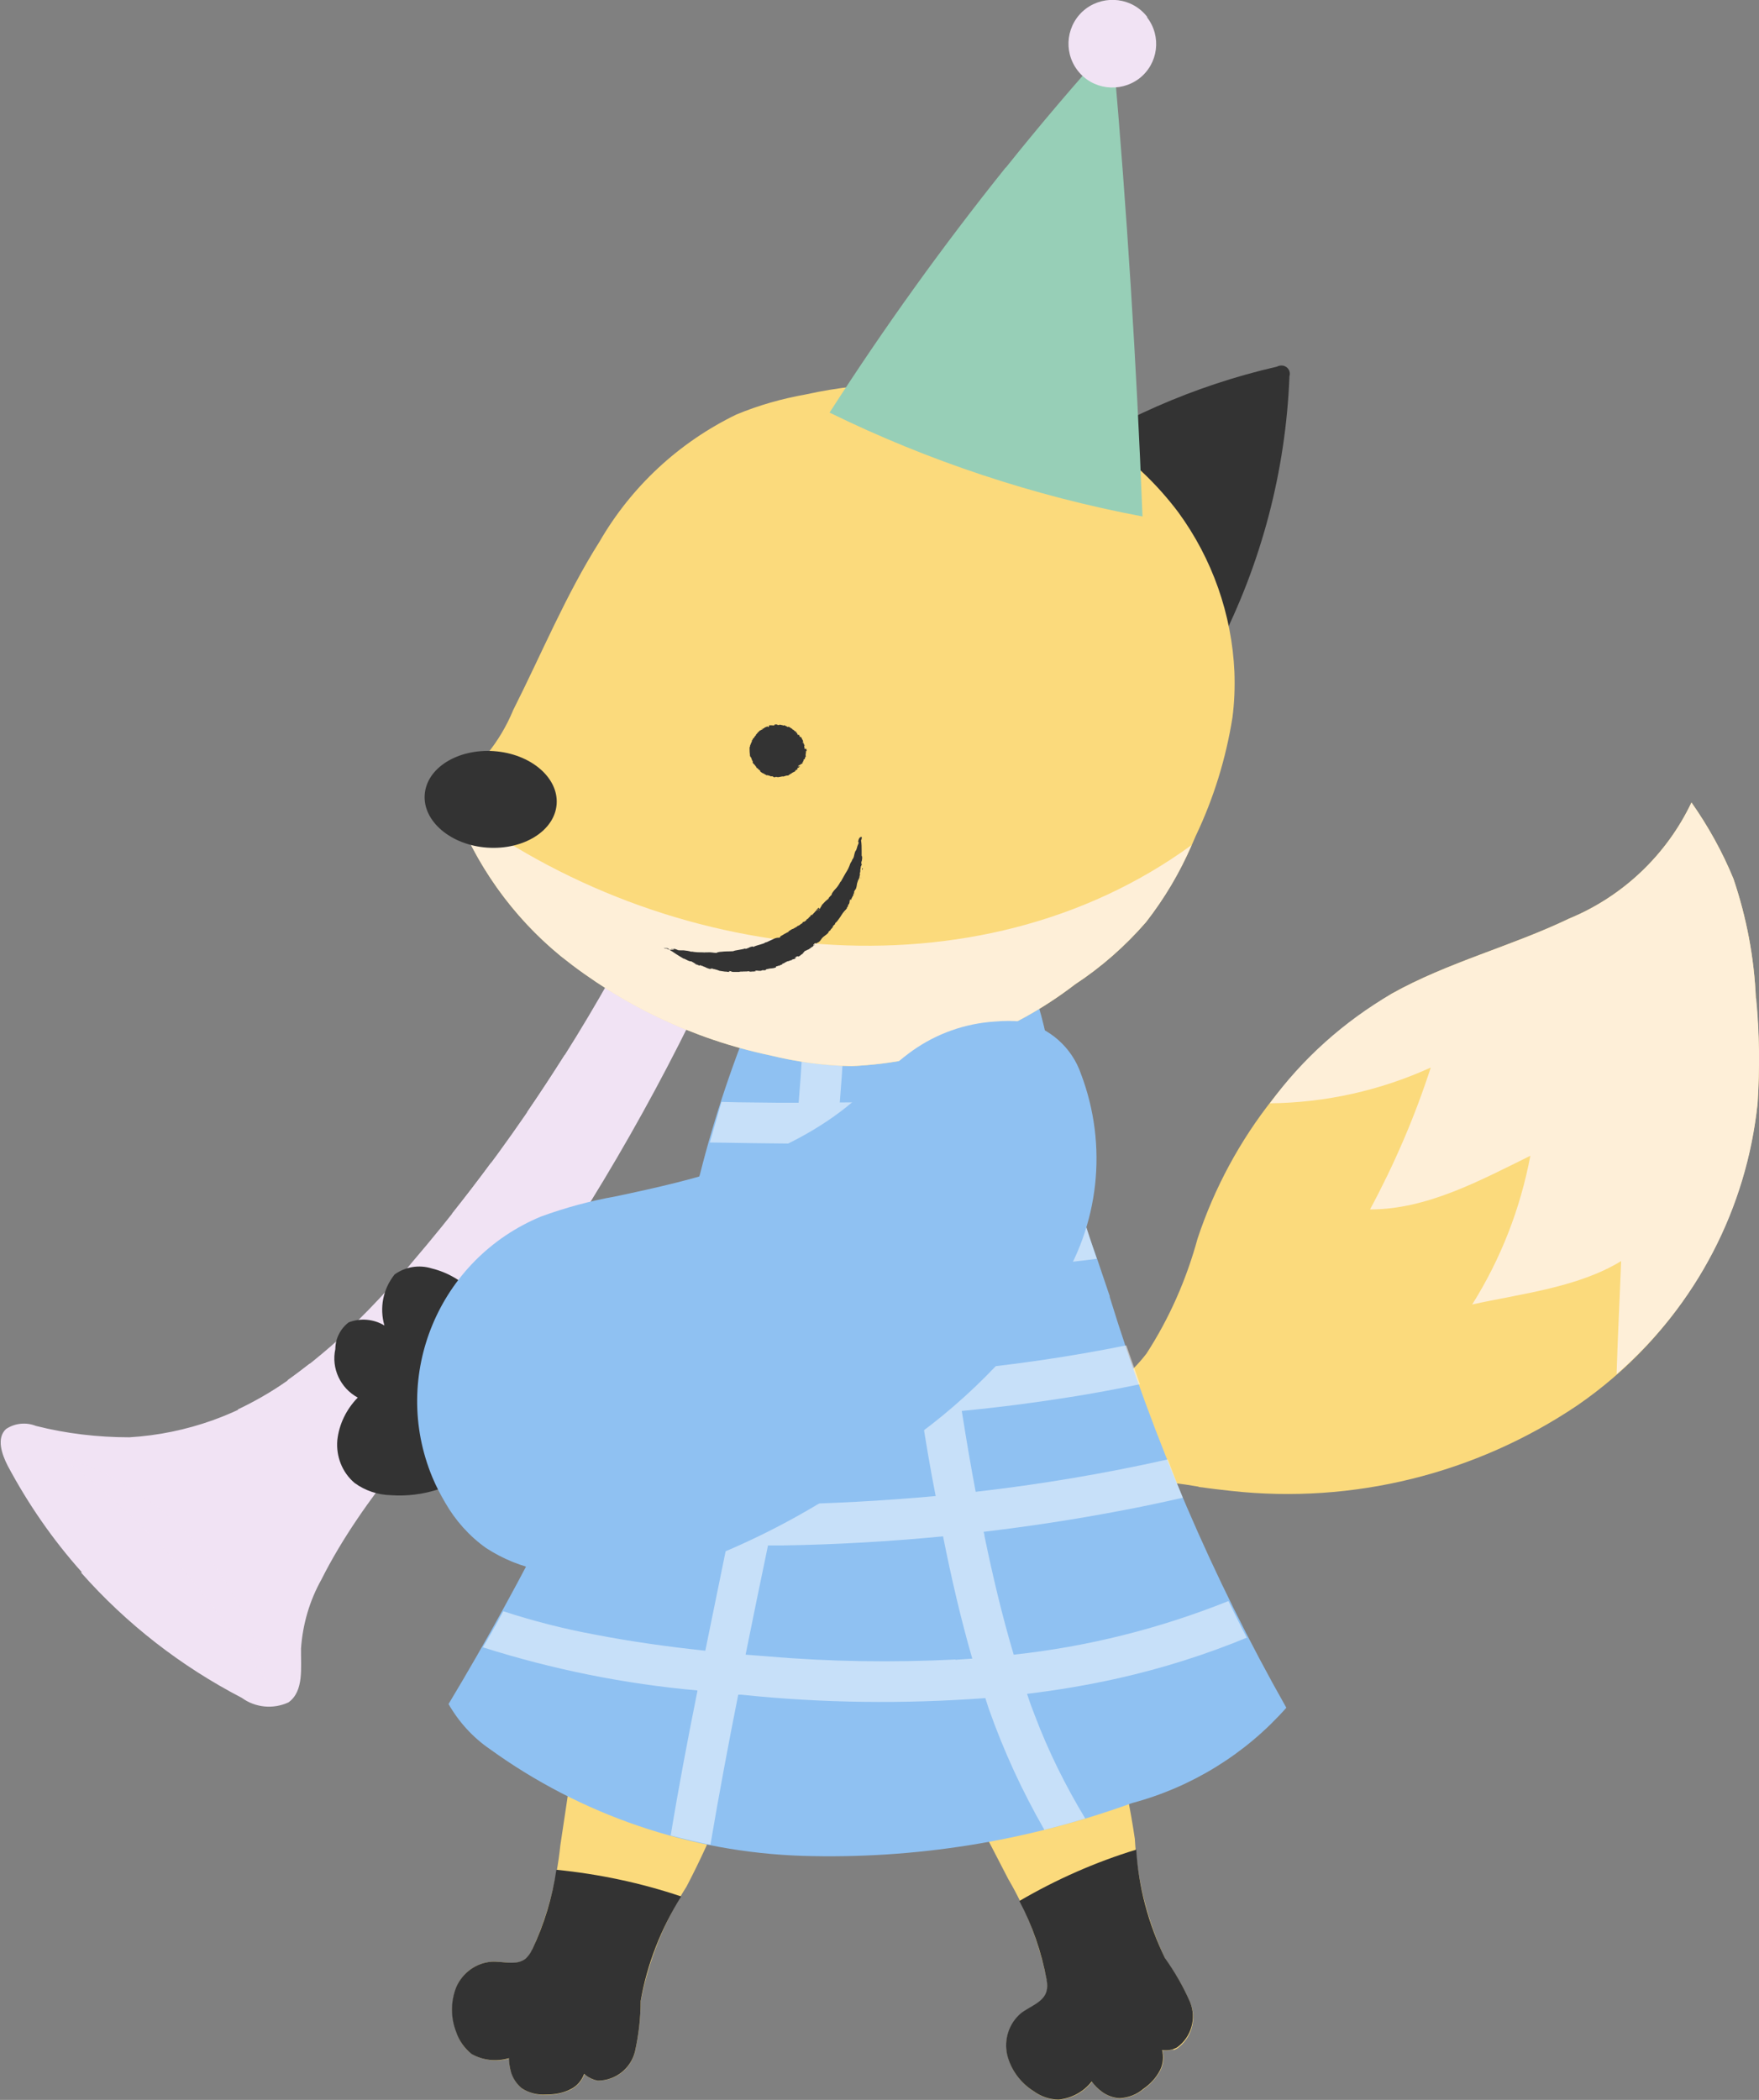 <?xml version="1.0" encoding="UTF-8"?>
<svg xmlns="http://www.w3.org/2000/svg" width="62" height="74" xmlns:xlink="http://www.w3.org/1999/xlink" viewBox="0 0 62 74">
  <rect x="0" y="0" width="62" height="74" fill="#808080" stroke="none"/>
  <defs>
    <style>
      .cls-1, .cls-2 {
        mix-blend-mode: multiply;
      }

      .cls-1, .cls-2, .cls-3, .cls-4, .cls-5 {
        isolation: isolate;
      }

      .cls-1, .cls-4 {
        opacity: .5;
      }

      .cls-6 {
        clip-path: url(#clippath-4);
      }

      .cls-7 {
        fill: #97cfb7;
      }

      .cls-8 {
        fill: #fff;
      }

      .cls-9 {
        fill: none;
      }

      .cls-10 {
        clip-path: url(#clippath-1);
      }

      .cls-4, .cls-5 {
        mix-blend-mode: soft-light;
      }

      .cls-11 {
        fill: #feefd8;
      }

      .cls-12 {
        clip-path: url(#clippath-3);
      }

      .cls-13 {
        fill: #fbda7c;
      }

      .cls-14 {
        fill: #333;
      }

      .cls-15 {
        fill: #f1e3f4;
      }

      .cls-16 {
        clip-path: url(#clippath-2);
      }

      .cls-17 {
        fill: #8fc1f2;
      }

      .cls-18 {
        clip-path: url(#clippath);
      }
    </style>
    <clipPath id="clippath">
      <rect class="cls-9" x="8.38" y="37.18" width="12.12" height="13"/>
    </clipPath>
    <clipPath id="clippath-1">
      <rect class="cls-9" x="2.12" y="51.31" width="7.27" height="7.97"/>
    </clipPath>
    <clipPath id="clippath-2">
      <rect class="cls-9" x="44.75" y="28.28" width="17.25" height="20.15"/>
    </clipPath>
    <clipPath id="clippath-3">
      <rect class="cls-9" x="17.01" y="34.86" width="26.94" height="30.14"/>
    </clipPath>
    <clipPath id="clippath-4">
      <rect class="cls-9" x="15.97" y="28.35" width="26.03" height="9.22"/>
    </clipPath>
  </defs>
  <g class="cls-3">
    <g id="_レイヤー_1" data-name="レイヤー 1">
      <g id="_グループ_83" data-name="グループ 83">
        <g id="_グループ_82" data-name="グループ 82">
          <g id="_グループ_81" data-name="グループ 81">
            <path id="_パス_90" data-name="パス 90" class="cls-15" d="M2.86,55.42c1.6,1.81,3.52,3.3,5.66,4.41.48.35,1.11.41,1.65.16.55-.4.43-1.22.44-1.9.06-.85.3-1.68.72-2.43,1.49-2.96,3.85-5.38,5.89-7.99,2.9-3.93,5.42-8.12,7.53-12.53-.7-.84-1.71-1.36-2.8-1.45-2.09,3.85-4.59,7.48-7.44,10.81-1.27,1.56-2.73,2.95-4.35,4.14-1.63,1.19-3.58,1.89-5.6,2.01-1.11,0-2.22-.13-3.29-.4-.35-.14-.75-.1-1.06.11-.34.32-.15.88.06,1.29.72,1.35,1.59,2.61,2.61,3.75"/>
            <g id="_グループ_68" data-name="グループ 68" class="cls-2">
              <g id="_グループ_67" data-name="グループ 67">
                <g class="cls-18">
                  <g id="_グループ_66" data-name="グループ 66">
                    <path id="_パス_91" data-name="パス 91" class="cls-15" d="M10.14,48.65c-.56.39-1.15.73-1.76,1.02.53.48,1.27.62,1.94.37.68-.41.94-1.27.6-1.99-.26.2-.52.4-.79.59"/>
                    <path id="_パス_92" data-name="パス 92" class="cls-15" d="M12.6,46.56c.32.2.72.25,1.08.13.48-.45.65-1.14.44-1.76-.49.56-.99,1.1-1.52,1.62"/>
                    <path id="_パス_93" data-name="パス 93" class="cls-15" d="M19.9,37.18c-.43.68-.87,1.35-1.32,2.01.63.37,1.35.49,1.84-.15.22-.67.01-1.4-.51-1.86"/>
                    <path id="_パス_94" data-name="パス 94" class="cls-15" d="M15.93,42.77c.45.17.96.11,1.36-.14.53-.35.41-1.1.02-1.66-.45.61-.91,1.21-1.38,1.8"/>
                  </g>
                </g>
              </g>
            </g>
            <g id="_グループ_71" data-name="グループ 71" class="cls-1">
              <g id="_グループ_70" data-name="グループ 70">
                <g class="cls-10">
                  <g id="_グループ_69" data-name="グループ 69">
                    <path id="_パス_95" data-name="パス 95" class="cls-15" d="M2.12,51.31c3.7,1.14,6.48,4.19,7.27,7.97-.97-1.53-2.06-2.97-3.26-4.33-1.23-1.32-2.57-2.54-4.01-3.64"/>
                  </g>
                </g>
              </g>
            </g>
            <path id="_パス_96" data-name="パス 96" class="cls-13" d="M20.93,73.29c-.12-.04-.24-.11-.33-.2-.08.23-.25.42-.47.54-.27.13-.56.19-.86.19-.31.02-.61-.06-.87-.22-.17-.14-.3-.33-.37-.54-.06-.17-.09-.34-.08-.52-.44.13-.92.07-1.32-.16-.26-.19-.44-.46-.54-.77-.2-.51-.2-1.07,0-1.58.21-.51.69-.86,1.25-.9.41-.02.89.16,1.2-.11.09-.09.17-.19.22-.31.53-1.17.86-2.41.99-3.68.26-1.71.51-3.43.75-5.15,2.01.15,4,.45,5.96.9-.55,1.97-1.31,3.88-2.26,5.7-.79,1.24-1.34,2.61-1.62,4.05,0,.6-.07,1.19-.2,1.78-.15.6-.69,1.02-1.31,1.01-.05,0-.1-.02-.15-.04"/>
            <path id="_パス_97" data-name="パス 97" class="cls-14" d="M18.75,68.71c-.05.12-.13.22-.22.31-.32.26-.79.09-1.2.11-.55.04-1.03.39-1.25.9-.2.51-.2,1.07,0,1.58.1.3.29.57.54.77.4.23.88.28,1.32.15,0,.18.03.35.08.52.07.21.2.4.37.54.26.17.56.24.87.22.3,0,.59-.05.86-.19.22-.11.39-.31.47-.54.09.09.21.16.33.2.05.02.1.03.15.04.62,0,1.16-.42,1.31-1.02.13-.58.2-1.18.2-1.78.23-1.31.72-2.56,1.43-3.69-1.43-.48-2.9-.79-4.4-.94-.14.97-.43,1.92-.85,2.81"/>
            <path id="_パス_98" data-name="パス 98" class="cls-13" d="M41.35,72.22c-.12.04-.26.05-.38.03.07.24.04.49-.07.71-.14.26-.34.49-.59.66-.24.2-.53.31-.83.33-.22-.01-.44-.09-.62-.22-.15-.1-.27-.23-.37-.37-.28.36-.7.59-1.16.64-.32,0-.63-.11-.89-.3-.46-.29-.8-.75-.93-1.28-.13-.54.06-1.1.48-1.46.33-.25.81-.4.91-.79.03-.13.03-.26,0-.38-.25-1.26-.71-2.46-1.36-3.57-.79-1.54-1.61-3.08-2.42-4.61,1.71-1.06,3.5-1.98,5.36-2.75.71,1.92,1.22,3.91,1.52,5.94.08,1.46.45,2.9,1.07,4.23.35.49.65,1.01.89,1.56.23.57.04,1.23-.46,1.59-.05.03-.09.05-.14.06"/>
            <path id="_パス_99" data-name="パス 99" class="cls-14" d="M36.89,69.78c.03.13.03.26,0,.38-.1.4-.59.54-.91.79-.42.36-.6.92-.48,1.46.13.53.47.99.93,1.28.26.19.57.3.89.3.46-.05.88-.28,1.16-.64.1.14.23.27.37.37.18.13.4.21.62.22.31-.02.6-.13.83-.33.25-.17.45-.39.59-.66.11-.22.13-.48.07-.71.18.03.37,0,.53-.09.5-.36.69-1.02.46-1.59-.24-.55-.54-1.07-.89-1.56-.58-1.2-.93-2.49-1.01-3.82-1.44.44-2.82,1.05-4.12,1.81.46.87.78,1.8.96,2.77"/>
            <path id="_パス_100" data-name="パス 100" class="cls-13" d="M42.25,52.4c.38.05.76.1,1.15.14,4.29.47,8.61-.6,12.19-3.01,3.57-2.45,5.89-6.34,6.36-10.64.08-1.24.06-2.48-.06-3.71-.06-1.43-.33-2.85-.79-4.21-.39-.95-.89-1.85-1.48-2.69-.88,1.85-2.42,3.31-4.31,4.09-2.04.98-4.28,1.54-6.26,2.65-3.23,1.98-5.65,5.04-6.84,8.63-.39,1.43-.99,2.8-1.8,4.05-.59.77-1.38,1.37-2.28,1.73.16.9.32,1.81.48,2.71,1.22-.04,2.44.04,3.64.25"/>
            <g id="_グループ_74" data-name="グループ 74" class="cls-5">
              <g id="_グループ_73" data-name="グループ 73">
                <g class="cls-16">
                  <g id="_グループ_72" data-name="グループ 72">
                    <path id="_パス_101" data-name="パス 101" class="cls-11" d="M61.89,35.18c-.06-1.43-.33-2.85-.79-4.21-.39-.95-.89-1.85-1.48-2.69-.88,1.85-2.42,3.31-4.31,4.09-2.04.98-4.28,1.54-6.26,2.65-1.68.98-3.15,2.29-4.29,3.86,1.96-.02,3.89-.45,5.67-1.26-.56,1.73-1.28,3.4-2.14,5,2,0,3.84-1,5.65-1.89-.35,1.86-1.04,3.63-2.05,5.24,1.65-.37,3.72-.59,5.25-1.53-.05,1.33-.12,2.66-.16,3.99,2.81-2.44,4.59-5.85,4.97-9.55.08-1.23.07-2.47-.05-3.7"/>
                  </g>
                </g>
              </g>
            </g>
            <path id="_パス_102" data-name="パス 102" class="cls-17" d="M39.11,45.69c1.55,5.04,3.63,9.9,6.23,14.49-1.44,1.63-3.34,2.8-5.44,3.36-3.72,1.35-7.66,1.98-11.61,1.86-3.97-.13-7.81-1.44-11.02-3.76-.6-.41-1.1-.96-1.46-1.59,2.68-4.46,5.01-9.12,6.98-13.94.68-1.55,1.36-3.11,1.88-4.72.52-2.07,1.21-4.1,2.04-6.07,3.18.04,6.35-.3,9.45-1.02.92,1.94.95,4.16,1.39,6.25.3,1.3.67,2.58,1.13,3.84.15.43.29.87.44,1.3"/>
            <g id="_グループ_77" data-name="グループ 77" class="cls-4">
              <g id="_グループ_76" data-name="グループ 76">
                <g class="cls-12">
                  <g id="_グループ_75" data-name="グループ 75">
                    <path id="_パス_103" data-name="パス 103" class="cls-8" d="M43.94,57.7c-.22-.42-.43-.85-.64-1.28-2.42.97-4.97,1.61-7.57,1.89-.41-1.38-.74-2.78-1.03-4.18,0-.05-.02-.1-.03-.15,1.6-.19,3.18-.43,4.76-.73.76-.14,1.51-.3,2.26-.47-.18-.45-.36-.9-.53-1.35-2.23.5-4.49.88-6.77,1.14-.18-.95-.34-1.9-.49-2.85,1.26-.12,2.51-.28,3.77-.48.84-.13,1.68-.29,2.51-.46-.16-.46-.32-.91-.48-1.37-1.98.4-3.98.69-5.99.88-.04-.28-.08-.55-.11-.83-.1-.91-.18-1.82-.23-2.73,1.4-.03,2.79-.1,4.18-.24.37-.04.74-.08,1.11-.13-.16-.46-.31-.92-.46-1.39-1.43.17-2.87.26-4.31.3-.19,0-.39,0-.58.01-.03-.94-.05-1.88-.06-2.83v-.26c1.09-.05,2.18-.13,3.27-.24.3-.03.61-.06.91-.1-.08-.47-.15-.94-.22-1.42-1.32.15-2.64.25-3.97.32-.01-1.3-.02-2.6-.03-3.91-.48.07-.96.14-1.44.2.01,1.26.02,2.51.03,3.77-.73.02-1.47.04-2.2.04.1-1.21.17-2.42.21-3.64-.48.03-.96.05-1.45.07-.04,1.19-.11,2.39-.21,3.58-.53,0-1.07,0-1.6-.01-.37,0-.75-.01-1.12-.02-.14.48-.27.95-.41,1.43,1,.02,2,.03,3,.04-.11,1-.23,2.01-.37,3-.66,0-1.32-.01-1.98-.02-.55,0-1.11-.02-1.66-.03-.19.48-.38.95-.59,1.42,1.34.04,2.68.06,4.02.07-.09.54-.17,1.09-.27,1.63-.12.72-.25,1.45-.39,2.16-1.12-.03-2.24-.08-3.36-.17-.52-.04-1.04-.09-1.56-.15-.2.46-.4.91-.61,1.37,1.75.2,3.5.33,5.26.38-.2,1.02-.4,2.04-.6,3.05-1.1,0-2.2-.04-3.3-.11-.93-.05-1.86-.13-2.79-.22-.22.46-.44.91-.66,1.37,2.15.23,4.3.36,6.46.4-.25,1.24-.51,2.48-.76,3.72-1.31-.14-2.61-.32-3.9-.57-1.09-.2-2.17-.48-3.22-.82-.23.43-.47.85-.72,1.27,2.46.78,4.99,1.29,7.56,1.52v.03c-.34,1.69-.66,3.38-.94,5.08.46.12.93.23,1.4.33.3-1.77.63-3.53.98-5.29h.11c2.86.3,5.73.33,8.6.12.04.12.08.24.12.37.52,1.48,1.18,2.91,1.96,4.27.48-.12.96-.25,1.44-.4-.7-1.16-1.3-2.37-1.78-3.64-.1-.25-.19-.5-.27-.75,1.08-.13,2.15-.31,3.22-.55,1.55-.35,3.08-.83,4.55-1.44M29.41,40.69c.01-.13.03-.26.04-.39.78,0,1.57-.02,2.35-.05.01,1.02.03,2.04.06,3.06-.93.01-1.86,0-2.79,0,.12-.88.24-1.75.33-2.63M28.86,44.75h3.06c.04.67.09,1.35.16,2.02.06.55.12,1.1.19,1.64-1.35.09-2.7.14-4.05.15.23-1.27.44-2.53.64-3.8M27.96,49.98c1.51,0,3.01-.04,4.52-.15.15.97.31,1.93.5,2.89-1.86.17-3.73.27-5.6.3.2-1.01.4-2.02.59-3.03M33.68,58.48c-2.21.11-4.42.08-6.62-.11-.26-.02-.52-.04-.78-.06.26-1.28.52-2.57.79-3.85h.55c1.87-.03,3.75-.14,5.62-.32.29,1.45.62,2.89,1.03,4.31-.2.01-.4.03-.59.04"/>
                  </g>
                </g>
              </g>
            </g>
            <path id="_パス_104" data-name="パス 104" class="cls-14" d="M42.93,22.83c1.53-2.97,2.39-6.23,2.52-9.57.05-.16-.04-.32-.2-.37-.08-.02-.17-.01-.24.03-2.92.67-5.68,1.89-8.15,3.57l6.07,6.34Z"/>
            <path id="_パス_105" data-name="パス 105" class="cls-13" d="M43.51,23.68c-.09-2.03-.78-3.99-1.98-5.63-1.55-2.06-3.77-3.53-6.28-4.15-2.26-.5-4.59-.5-6.85,0-.84.15-1.66.38-2.45.71-2.02.98-3.7,2.54-4.82,4.48-1.19,1.88-2.04,3.95-3.04,5.93-.47,1.14-1.26,2.11-2.29,2.79.72,2.31,2.1,4.36,3.98,5.89,2.15,1.72,4.67,2.92,7.37,3.49.94.23,1.9.36,2.86.38,2.86-.13,5.62-1.14,7.88-2.88.93-.61,1.77-1.35,2.5-2.19.72-.93,1.31-1.96,1.76-3.05.63-1.32,1.06-2.72,1.29-4.16.07-.53.09-1.07.07-1.61"/>
            <g id="_グループ_80" data-name="グループ 80" class="cls-5">
              <g id="_グループ_79" data-name="グループ 79">
                <g class="cls-6">
                  <g id="_グループ_78" data-name="グループ 78">
                    <path id="_パス_106" data-name="パス 106" class="cls-11" d="M15.97,28.35c.77,2.09,2.08,3.94,3.8,5.35,2.15,1.72,4.67,2.92,7.37,3.49.94.23,1.9.36,2.87.38,2.86-.13,5.62-1.14,7.88-2.88.93-.61,1.77-1.35,2.5-2.19.65-.83,1.2-1.75,1.61-2.72-7.55,5.5-18.54,4.28-26.03-1.42"/>
                  </g>
                </g>
              </g>
            </g>
            <path id="_パス_107" data-name="パス 107" class="cls-14" d="M28.34,26.27s0,.01-.02.03c0,0,0,.01,0,.01,0,0,0,0,0,0,0,0,0,.01,0,.02-.01,0-.02-.02,0-.04,0,0,0,0,0,0h0s.02-.02.03-.02"/>
            <path id="_パス_109" data-name="パス 109" class="cls-14" d="M28.19,26.99h0s.02-.02,0,0"/>
            <path id="_パス_110" data-name="パス 110" class="cls-14" d="M28.32,26.17h0s0,0,0,0h0"/>
            <path id="_パス_111" data-name="パス 111" class="cls-14" d="M26.61,25.85s0,.01,0,.02h0v-.02Z"/>
            <path id="_パス_112" data-name="パス 112" class="cls-14" d="M28.31,26.26s0,0,.01,0,0,0,0,.01h0Z"/>
            <path id="_パス_113" data-name="パス 113" class="cls-14" d="M26.43,26.56s0,.12.05.14c0,.04.03.06.03.11.01.01,0-.02.02,0v.05h0c0,.05.08.08.1.14h0s.02,0,.02,0,0,0-.01,0c.01.03.03.06.05.08,0-.02.02,0,.03,0,0,.01-.01,0,0,.02.02.02.05.04.07.05,0,.01.01.02,0,.03.02.02.05.04.08.06h0s.04.01.04.03h0s.01,0,.01,0c0,0,0-.03.01-.02s0,0,0,.02h.01s0,.01-.01,0c.04.02.07.04.11.06v-.02s.04.02.06.02h0s0,0,.03.02c0,0-.01,0-.01-.02l.05.03s.04-.01.06,0c0,0,0,0-.01,0h.01s.01,0,.01,0l.02.02h0s.02.01.03.01c.05,0,.04-.01.07-.02,0,.03.05,0,.06.02.05-.01.11-.02.16-.03h0s.03.01.05,0h0s.08-.03.12-.03c0,0,0-.01,0-.01s0,.02.01.01h0s.02,0,.02,0c.04-.03.08-.06.13-.08,0,0,0,0,0-.01.03-.02.07-.03.1-.05h0s.02,0,.03-.03c0,0-.01,0-.02,0,.02-.03.03,0,.05-.02h-.02s.03-.02.04-.02c.04-.01,0-.04.03-.07.01,0,0,.01.02.01.02-.03.03-.02.05-.05-.01-.03,0,.01-.02-.02v.02s-.03.01-.04,0c0-.02.03-.03.05-.04,0,0-.02.02-.02,0h.01s0,0-.01,0c0,0,0,0,.01-.02,0,0,.01,0,.02.02h0s.03-.05.06-.05h0s.03-.01.04-.03c0-.01-.03,0,0-.03.01,0,.02.02.03,0,0,0-.02.01-.02,0,.02-.02,0,0,0-.03.02,0,0-.02.03-.02-.01-.01,0,0-.01-.03,0,.01.02-.02.04-.01-.01-.01-.03.02-.04,0,.01,0,.03-.03.05-.02,0-.01,0-.02,0-.03h0s.02-.06.04-.08c-.03,0,0-.06-.02-.04,0-.01.01-.02.02-.03-.02,0,0-.03-.01-.04.01,0,0-.03.02-.04,0,0,0,0-.01,0s0-.01,0-.02c0-.02.02,0,.03,0s-.01,0-.02,0l.02-.02s0,0-.01,0c0,0,.01-.02,0-.03v.02h-.01s.01-.03.01-.03c0-.01-.01-.02-.03-.02h0s-.02,0-.02,0h0s-.02,0-.02,0h0c0-.05-.02-.11-.03-.16h.01s-.02.05.01.05h0s.01,0,.01,0c0,0,0,0,0,0,0-.01,0-.03,0-.04,0,0,0,.02-.01.02s0-.03,0-.05c0,0,0,.01-.02.02-.01-.01,0-.01,0-.03s0,0-.01,0c0-.02,0-.03-.01-.04,0,0,0,.02-.01.01h0s.01-.04,0-.07-.04-.06-.04-.09c0,0,.02.01.01,0,0,0-.01,0-.02,0,0-.02-.02-.02-.01-.04,0,0-.01,0-.02,0s-.01-.01-.02.02c0-.04-.03-.04-.02-.07h0l-.02-.02h0s0-.01-.03-.01c0,0,0,.01,0,.02-.02,0-.01-.03-.02-.04,0,0,0,.02,0,.02s0-.02-.01-.03h0s.01-.03-.01-.03c0,0,0,0,0,0s-.03,0-.02.01c0,0-.01-.02-.01-.03h.02l-.03-.03h0c-.05,0-.06-.07-.12-.07.01,0,0,0,0-.02-.02-.01-.04-.02-.05-.03h0s-.05-.03-.08-.05h0s-.05.02-.05,0h0s-.08-.04-.12-.06c-.01.01.02,0,0,.02-.03,0-.05-.02-.09-.02h0s0,0-.02-.01c0,0,0,0,0,.01h0s0,0,0,0c0-.02-.05,0-.05-.02v.02s-.02,0-.03,0h0s-.03,0-.03,0c-.02,0,0,0-.02-.02h.02s-.04,0-.04,0h.01s-.03,0-.05,0h0s-.01,0-.02,0c0,.02-.03,0-.01.03-.04.01-.07,0-.1,0h0s-.03,0-.05,0c0,0,0,0,.01,0-.02,0-.02,0-.05,0,0,0,0,0,0,.01s0,0-.01,0c.03.03-.02.02,0,.05,0,0-.05,0-.04-.02h0s-.01,0-.02,0h.01s-.08.03-.12.05c0,0,.02,0,.02,0-.04.03-.07.02-.11.04.01.02.04-.03.06,0-.04.02-.09.04-.14.07,0,.04-.05.02-.05.07,0,0-.02,0-.03.01.01,0,0,.02,0,.02-.02,0-.05.04-.03.05-.02,0-.02.03-.04.03,0,.02-.03.03-.03.06,0-.01-.02.02-.03.02h0s-.02.02-.02.04.01,0,0,.01-.04.02-.03.04c0,0,0,0,.01,0-.03.06-.06.13-.08.19h.02s-.03.01-.03.05c0,.09,0,.19.02.28,0,0,0,0-.01,0s.02,0,0,.02h0ZM27.99,25.73h-.01s0-.02,0-.02c0,0,0,.01,0,.02M28.24,26.08v-.02s0,0,0,0c0,.01,0,.01,0,.02M28.28,26.19v-.02s0,0,.01,0v.02ZM27.9,27.22h0,0ZM27.86,27.25s.01-.01,0-.02,0,0,0,0h-.02"/>
            <path id="_パス_120" data-name="パス 120" class="cls-14" d="M28.3,26.11s.02.02.02.03h0s-.02-.02-.01-.03"/>
            <path id="_パス_121" data-name="パス 121" class="cls-14" d="M27.62,25.5h0s-.02,0-.02,0h.02Z"/>
            <path id="_パス_122" data-name="パス 122" class="cls-14" d="M17.42,26.47c-1.29-.09-2.38.59-2.45,1.53s.92,1.78,2.2,1.87,2.38-.59,2.45-1.53-.92-1.78-2.21-1.87"/>
            <path id="_パス_123" data-name="パス 123" class="cls-14" d="M28.71,33.32s.01,0,.02,0-.02.01-.02,0"/>
            <path id="_パス_124" data-name="パス 124" class="cls-14" d="M29.8,32.14l-.02.04s0-.02.02-.04"/>
            <path id="_パス_125" data-name="パス 125" class="cls-14" d="M30.13,31.52h0s.01-.02.01-.02l-.02.02Z"/>
            <path id="_パス_126" data-name="パス 126" class="cls-14" d="M30.39,29.51h0s0,0,0,0h0Z"/>
            <path id="_パス_127" data-name="パス 127" class="cls-14" d="M28.08,33.77h0s0,0,0,0"/>
            <path id="_パス_128" data-name="パス 128" class="cls-14" d="M23.67,33.44s.03.02.07.03.08.02.05.02c0,0-.2-.06-.12-.05"/>
            <path id="_パス_129" data-name="パス 129" class="cls-14" d="M26.5,34.22h0s.02,0,.03,0c-.01,0-.02,0-.03,0"/>
            <path id="_パス_131" data-name="パス 131" class="cls-14" d="M23.54,33.42s.04.03.06.05c.03.02.05.04.08.05l.15.1c.09.06.18.11.26.16.03,0,.05.02.08.03l.08.04c.05.02.1.04.1.02.06.03.11.06.17.1-.02,0-.03-.01-.05-.02.04.03.09.05.14.07-.05-.03-.1-.06-.15-.09l.19.1.03-.02c.05.03.05,0,.1.04h-.01c.11.03.1.05.2.08h0s.08.03.12.02l-.07-.02s.06,0,.08,0c.07.02.02.03.05.03.02,0,0,0-.02-.02.08.02.16.04.23.07h0c.07.01.13.02.2.03h-.02c.07-.01.17.03.18,0,.03,0-.07,0-.02-.02.1,0,.06.03.15.03-.01,0,0,0-.01,0,.06,0,.14,0,.21,0,.08-.03.26,0,.35-.03-.03.01.02.01.03.02s0,0,0,0c.02,0,.04,0,.05,0,.03-.01.1,0,.12-.01,0,0,.03,0,.06,0-.06,0-.02-.01-.05-.02.09-.02.11.01.21,0l.05-.02s.1,0,.1,0c.01,0,.04-.02.03-.03.04-.01.07-.02.11-.02h-.04c.11-.02.19-.01.28-.05v-.03s.1-.03.15-.06c-.01.02-.02.01.02,0-.02.01-.06.02-.1.03h.08s-.12.02-.12.02c.06,0,.05-.01.03,0,.08-.02.08-.04.15-.06.02-.01,0-.01.02-.03.07-.01.11-.07.16-.07.01,0-.03,0-.02,0,.03-.01.05-.02.08-.03l-.03.02s.06-.02.09-.04c.03,0,.06,0,.02.01.01,0,.04-.03.03-.03.09-.04.06,0,.13-.05,0,0-.01,0-.01,0,.02-.01.03-.02.05-.03-.08.04.01-.03-.07.02,0-.02.06-.04.09-.06.05-.01.01.02.04.01,0,0,.02-.01.04-.03v.02s.02-.02.04-.03l-.04.02s.1-.08.15-.11c-.02,0-.06.02-.02-.01.07-.04.01-.01.05-.05.07-.04.02,0,.12-.06.01,0,0,0,0,.01.06-.04.12-.08.17-.13-.03.02-.04.04,0,.02-.02,0,.05-.05.07-.07h0s0,0-.02,0c0,0,0,0-.01.02-.03.02-.04,0,.01-.05s.06-.02.05,0c.07-.06.08-.03.14-.09.02-.01.05-.07.09-.12.03-.01-.05.06-.02.04.05-.1.17-.13.25-.24h-.02s.04-.04.07-.07c0,.01-.02.03-.03.04.03-.02.07-.08.05-.07.04-.03.07-.07.1-.12-.05.05,0,0-.04.04.02-.04.05-.07.09-.1,0,0,0-.02.01-.04.05-.04.09-.09.13-.15h0c.07-.09.12-.2.2-.28h0s.06-.06.08-.09c0-.01,0-.02,0-.03.01,0,.03-.03.04-.05.01-.04-.02,0,.02-.06.01-.02.02-.02.02-.02,0-.03.02-.06.03-.09,0,.01-.01.02-.02.03,0,0,0-.02,0-.02.01-.03.02,0,.03-.04l-.03.03s.01-.03.02-.04c0,0,0,0-.01.01,0-.01.01-.03.02-.04s0,.03.02.03c.03-.08.07-.14.1-.2h-.02s.02-.03.03-.04l.02-.05s-.02.03-.03.03c.02-.05.05-.12.07-.12h0c.03-.07.04-.14.05-.21.02-.05.03-.11.05-.14,0,0,.02,0,.02-.02h0s0,0-.02.01c0-.01.01-.02.02-.02.02-.04.01-.12.04-.14,0-.06,0,0-.02,0,0-.05.03-.1.02-.12h0s0,.01.01,0c-.02-.01,0-.08.01-.14v-.04s0,.03.02-.01c0,0,0-.02,0-.03h.02s-.02-.05-.02-.05c0-.02,0-.04,0-.06s.01.02.02-.06h0s.02-.08,0-.16c0,.03,0,.01-.01.02v-.05s0,0,0,0c0-.04,0-.04,0-.08h0v-.05h0c0-.13,0-.25-.02-.37,0,0,0-.02,0-.02v.02s0-.01,0-.01l.02-.04c.01-.1,0-.08-.03-.08h0s-.02.05-.02.05h0s0-.02,0-.02c0,0,0-.01,0-.02h0s0-.01-.01,0h0s-.04.06-.05.1c-.04.12.02.03,0,.12l-.04.1h0s0,.02-.01.03c.01,0-.03.09-.04.13v-.02c-.07.11-.05.2-.1.29l-.04.06v.02s-.04.06-.06.1c-.04.12-.09.23-.16.33-.06.11-.12.21-.18.32,0,0,0-.01,0-.02-.04.08-.09.16-.15.23-.06.06-.11.12-.16.2h.01c-.06.07.01-.01-.02.05-.02,0-.08.09-.13.13.01,0,.02-.02.03-.03,0,.02,0,.03-.02.04-.08.06-.15.13-.22.21,0,.02-.05.08-.07.13-.02,0-.03.01-.05.02-.02.02-.04.05-.07.06l.06-.06h.01s.02-.03.02-.03c.02-.04,0,0-.02-.02-.02.02-.07.07-.07.08-.01.01-.02.03-.03.04-.01,0-.02.02-.03.03h0c-.05.06-.1.1-.17.13.05-.02,0,.02.01.03s.04-.04.1-.1c0,0,0,0,0,.01-.04.06-.1.07-.17.14,0,0,.02,0,.02,0-.02.02-.04.03-.07.04,0,.02-.05.07-.09.09-.03,0-.06.02-.08.04h.03c-.05.04-.05.02-.1.06.02-.02.02-.01.01,0-.04.03-.08.05-.12.06h.02c-.05.04-.17.09-.16.1,0-.03-.12.06-.17.09.02,0,.02,0,.03,0-.11.05-.21.11-.31.17v.03c-.06.03-.09,0-.16.03h-.01c-.11.05-.15.07-.24.11h0s-.07.04-.11.04c-.06.06-.3.09-.43.16l-.02-.02c-.05.01-.12.03-.14.05h.01s-.05.01-.09.03-.05,0-.03-.01c-.14.05-.36.06-.44.1-.15.01-.26,0-.42.02h0c-.05,0-.16.02-.16.04-.11,0-.19-.03-.32-.02h.03s-.07,0-.1,0c-.01,0,0,0,0,0-.03,0-.05.01-.08,0h0c-.14,0-.28,0-.42-.03.03,0,.01.01,0,.01-.09-.03-.18-.04-.27-.05h.03s-.04,0-.06,0h-.06c-.05,0-.11,0-.16-.02h.09c-.07,0-.14-.02-.14-.03-.1-.01.01.02-.13,0,.01,0,.11.03.09.03h-.12s-.05,0-.07-.01c-.04-.02-.07-.03-.11-.04,0,0,.02.02-.07-.02M28.86,32.09s0-.01.02-.02h.01l-.03.03"/>
            <path id="_パス_132" data-name="パス 132" class="cls-14" d="M28.92,32.04h0s0,0,0,0h0,0Z"/>
            <path id="_パス_134" data-name="パス 134" class="cls-14" d="M30.41,30.58c0,.11,0-.02-.03.09v-.08s.02.04.03,0"/>
            <path id="_パス_135" data-name="パス 135" class="cls-14" d="M30.35,30.93s-.02.03-.01,0,0,0,.01,0"/>
            <path id="_パス_136" data-name="パス 136" class="cls-14" d="M29.47,32.62s0,0-.01,0h.01Z"/>
            <path id="_パス_137" data-name="パス 137" class="cls-14" d="M29.09,33.04l-.05.04.03-.03h.01Z"/>
            <path id="_パス_138" data-name="パス 138" class="cls-14" d="M26.15,34.25v-.02s.04.02,0,.02"/>
            <path id="_パス_139" data-name="パス 139" class="cls-14" d="M24.7,34.03s.06.01.08.02c-.03,0-.05,0-.08-.02"/>
            <path id="_パス_140" data-name="パス 140" class="cls-14" d="M26.72,33.37s.03,0,.05-.01h-.02s-.03.01-.03.01Z"/>
            <path id="_パス_141" data-name="パス 141" class="cls-14" d="M17.46,47.01c-.24-1.13-1.11-2.03-2.24-2.31-.45-.14-.93-.06-1.31.21-.41.51-.54,1.18-.36,1.8-.38-.23-.85-.27-1.26-.11-.29.22-.47.57-.47.94-.15.68.18,1.38.79,1.71-.4.41-.66.94-.72,1.5-.05.57.17,1.14.61,1.51.37.27.82.42,1.28.43,1.14.08,2.27-.29,3.15-1.03l.52-4.66Z"/>
            <path id="_パス_142" data-name="パス 142" class="cls-17" d="M35.05,36c-1.04.07-2.03.42-2.88,1.02-.84.6-1.55,1.37-2.36,2.01-2.29,1.81-5.25,2.53-8.11,3.13-.9.16-1.78.4-2.63.71-3.6,1.49-5.32,5.6-3.83,9.19.13.31.28.6.45.89.36.63.85,1.18,1.44,1.6.6.39,1.26.66,1.96.79,2.27.42,4.6.15,6.71-.77,2.1-.92,4.07-2.1,5.86-3.52,2.21-1.49,4.11-3.39,5.6-5.6,1.49-2.26,1.8-5.08.84-7.61-.32-.93-1.11-1.63-2.08-1.84-.32-.03-.64-.03-.96,0"/>
            <path id="_パス_143" data-name="パス 143" class="cls-7" d="M35.45,5.9c-2.22,2.77-4.29,5.65-6.21,8.64,3.49,1.71,7.21,2.94,11.03,3.66-.21-5.39-.55-10.78-1.02-16.15-.02-.18-.03-.36-.06-.54-1.29,1.43-2.54,2.9-3.74,4.4"/>
            <path id="_パス_144" data-name="パス 144" class="cls-15" d="M40.44.6c-.52-.68-1.49-.8-2.17-.29-.68.52-.81,1.49-.29,2.17.52.68,1.49.8,2.17.29,0,0,0,0,0,0,.68-.52.8-1.49.28-2.16"/>
          </g>
        </g>
      </g>
    </g>
  </g>
</svg>